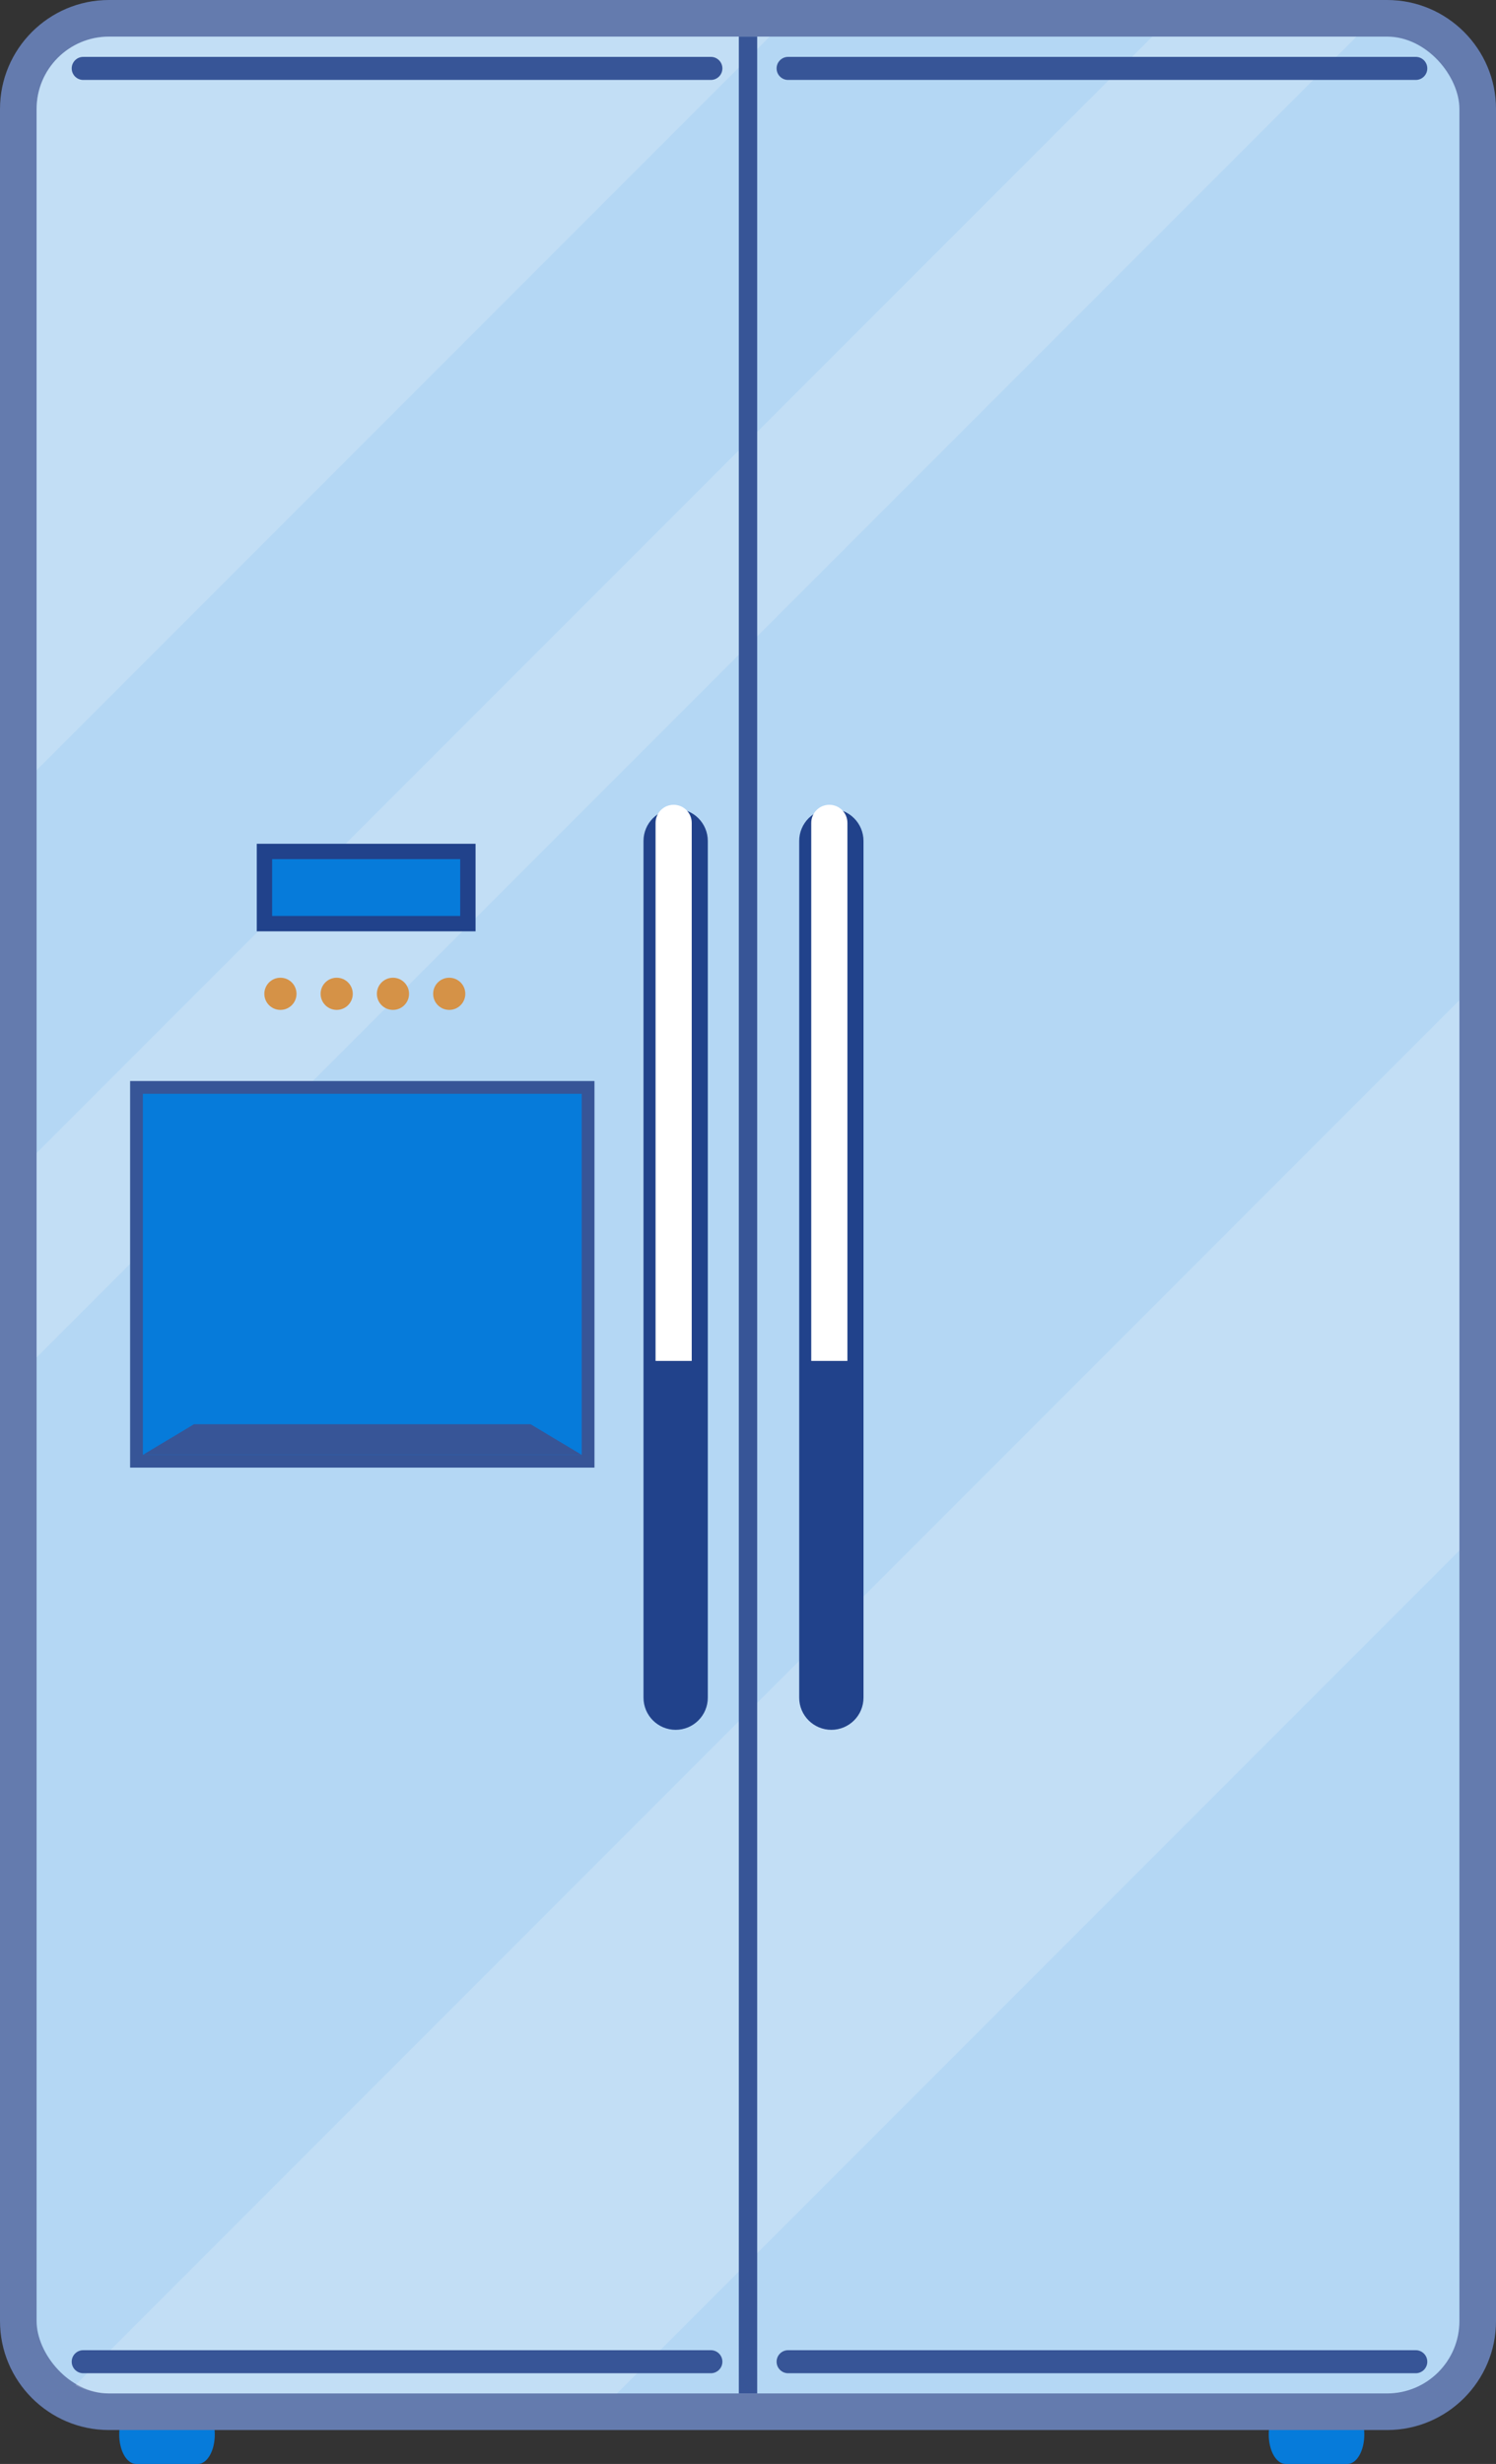 <?xml version="1.0" encoding="UTF-8"?><svg id="b" xmlns="http://www.w3.org/2000/svg" width="206.819" height="340.416" viewBox="0 0 206.819 340.416"><rect x="0" y="0" width="206.819" height="340.416" fill="#333333" stroke="none"/><defs><style>.d{fill:#f8f8f8;}.e{fill:#fff;}.f{fill:#b4d7f4;}.g{fill:#d59247;}.h{fill:#21428b;}.i{fill:#067bda;}.j{fill:#375597;}.k{fill:#647bae;}.l{opacity:.2;}</style></defs><g id="c"><g><path class="i" d="M29.694,336.357c0,2.242-1.044,4.06-2.331,4.06h-8.549c-1.288,0-2.331-1.818-2.331-4.06h0c0-2.242,1.044-4.06,2.331-4.06h8.549c1.288,0,2.331,1.818,2.331,4.06h0Z"/><path class="i" d="M188.613,336.357c0,2.242-1.044,4.06-2.332,4.06h-8.549c-1.288,0-2.331-1.818-2.331-4.06h0c0-2.242,1.044-4.06,2.331-4.06h8.549c1.288,0,2.332,1.818,2.332,4.06h0Z"/><g><rect class="i" x="2.835" y="2.835" width="201.149" height="330.062" rx="12.225" ry="12.225"/><path class="k" d="M191.76,335.732H15.06c-8.304,0-15.06-6.756-15.06-15.06V15.06C0,6.756,6.756,0,15.06,0H191.76c8.304,0,15.06,6.756,15.06,15.06V320.673c0,8.304-6.756,15.06-15.06,15.06ZM15.06,5.67c-5.178,0-9.39,4.212-9.39,9.39V320.673c0,5.178,4.212,9.39,9.39,9.39H191.76c5.178,0,9.39-4.212,9.39-9.39V15.06c0-5.178-4.212-9.39-9.39-9.39H15.06Z"/></g><rect class="f" x="5.058" y="5.058" width="196.704" height="325.617" rx="10.002" ry="10.002"/><g class="l"><path class="d" d="M106.418,5.058H15.06c-5.515,0-10.002,4.487-10.002,10.002V106.418L106.418,5.058Z"/></g><g class="l"><polygon class="d" points="187.545 5.058 159.302 5.058 5.058 159.302 5.058 187.545 187.545 5.058"/></g><g class="l"><path class="d" d="M85.303,330.675c38.82-38.82,77.639-77.639,116.459-116.459v-76.03L10.421,329.527c1.388,.73,2.964,1.148,4.638,1.148H85.303Z"/></g><rect class="j" x="17.988" y="149.355" width="64.196" height="53.409"/><rect class="i" x="19.75" y="151.117" width="60.673" height="49.886"/><polygon class="j" points="80.422 201.003 19.75 201.003 26.817 196.772 73.355 196.772 80.422 201.003"/><rect class="i" x="26.963" y="151.302" width="46.246" height="45.304"/><g><rect class="j" x="36.916" y="117.993" width="27.413" height="9.261"/><path class="h" d="M65.745,128.671h-30.246v-12.095h30.246v12.095Zm-27.412-2.834h24.578v-6.427h-24.578v6.427Z"/></g><rect class="i" x="37.62" y="118.698" width="26.003" height="7.851"/><path class="g" d="M40.991,137.305c0-1.227-.995-2.223-2.223-2.223s-2.223,.995-2.223,2.223,.995,2.223,2.223,2.223,2.223-.995,2.223-2.223Z"/><path class="g" d="M48.77,137.305c0-1.227-.995-2.223-2.223-2.223s-2.223,.995-2.223,2.223,.995,2.223,2.223,2.223,2.223-.995,2.223-2.223Z"/><path class="g" d="M56.549,137.305c0-1.227-.995-2.223-2.223-2.223s-2.223,.995-2.223,2.223,.995,2.223,2.223,2.223,2.223-.995,2.223-2.223Z"/><path class="g" d="M64.328,137.305c0-1.227-.995-2.223-2.223-2.223s-2.223,.995-2.223,2.223,.995,2.223,2.223,2.223,2.223-.995,2.223-2.223Z"/><rect class="j" x="102.14" y="5.058" width="2.54" height="325.617"/><path class="h" d="M97.853,234.546c0,2.455-1.99,4.445-4.445,4.445h0c-2.455,0-4.445-1.99-4.445-4.445V116.19c0-2.455,1.99-4.445,4.445-4.445h0c2.455,0,4.445,1.99,4.445,4.445v118.356Z"/><path class="e" d="M95.631,188.024V113.69c0-1.381-1.12-2.501-2.501-2.501s-2.5,1.119-2.5,2.501v74.335h5.001Z"/><path class="h" d="M119.377,234.546c0,2.455-1.99,4.445-4.445,4.445h0c-2.455,0-4.445-1.99-4.445-4.445V116.19c0-2.455,1.99-4.445,4.445-4.445h0c2.455,0,4.445,1.99,4.445,4.445v118.356Z"/><path class="e" d="M117.154,188.024V113.69c0-1.381-1.12-2.501-2.501-2.501s-2.5,1.119-2.5,2.501v74.335h5.001Z"/><path class="j" d="M99.87,9.452c0,.879-.713,1.592-1.592,1.592H11.506c-.879,0-1.592-.713-1.592-1.592h0c0-.879,.713-1.592,1.592-1.592H98.278c.879,0,1.592,.713,1.592,1.592h0Z"/><path class="j" d="M197.32,9.452c0,.879-.713,1.592-1.592,1.592H108.955c-.879,0-1.592-.713-1.592-1.592h0c0-.879,.713-1.592,1.592-1.592h86.772c.879,0,1.592,.713,1.592,1.592h0Z"/><path class="j" d="M99.87,326.292c0,.879-.713,1.592-1.592,1.592H11.506c-.879,0-1.592-.713-1.592-1.592h0c0-.879,.713-1.592,1.592-1.592H98.278c.879,0,1.592,.713,1.592,1.592h0Z"/><path class="j" d="M197.32,326.292c0,.879-.713,1.592-1.592,1.592H108.955c-.879,0-1.592-.713-1.592-1.592h0c0-.879,.713-1.592,1.592-1.592h86.772c.879,0,1.592,.713,1.592,1.592h0Z"/></g></g></svg>